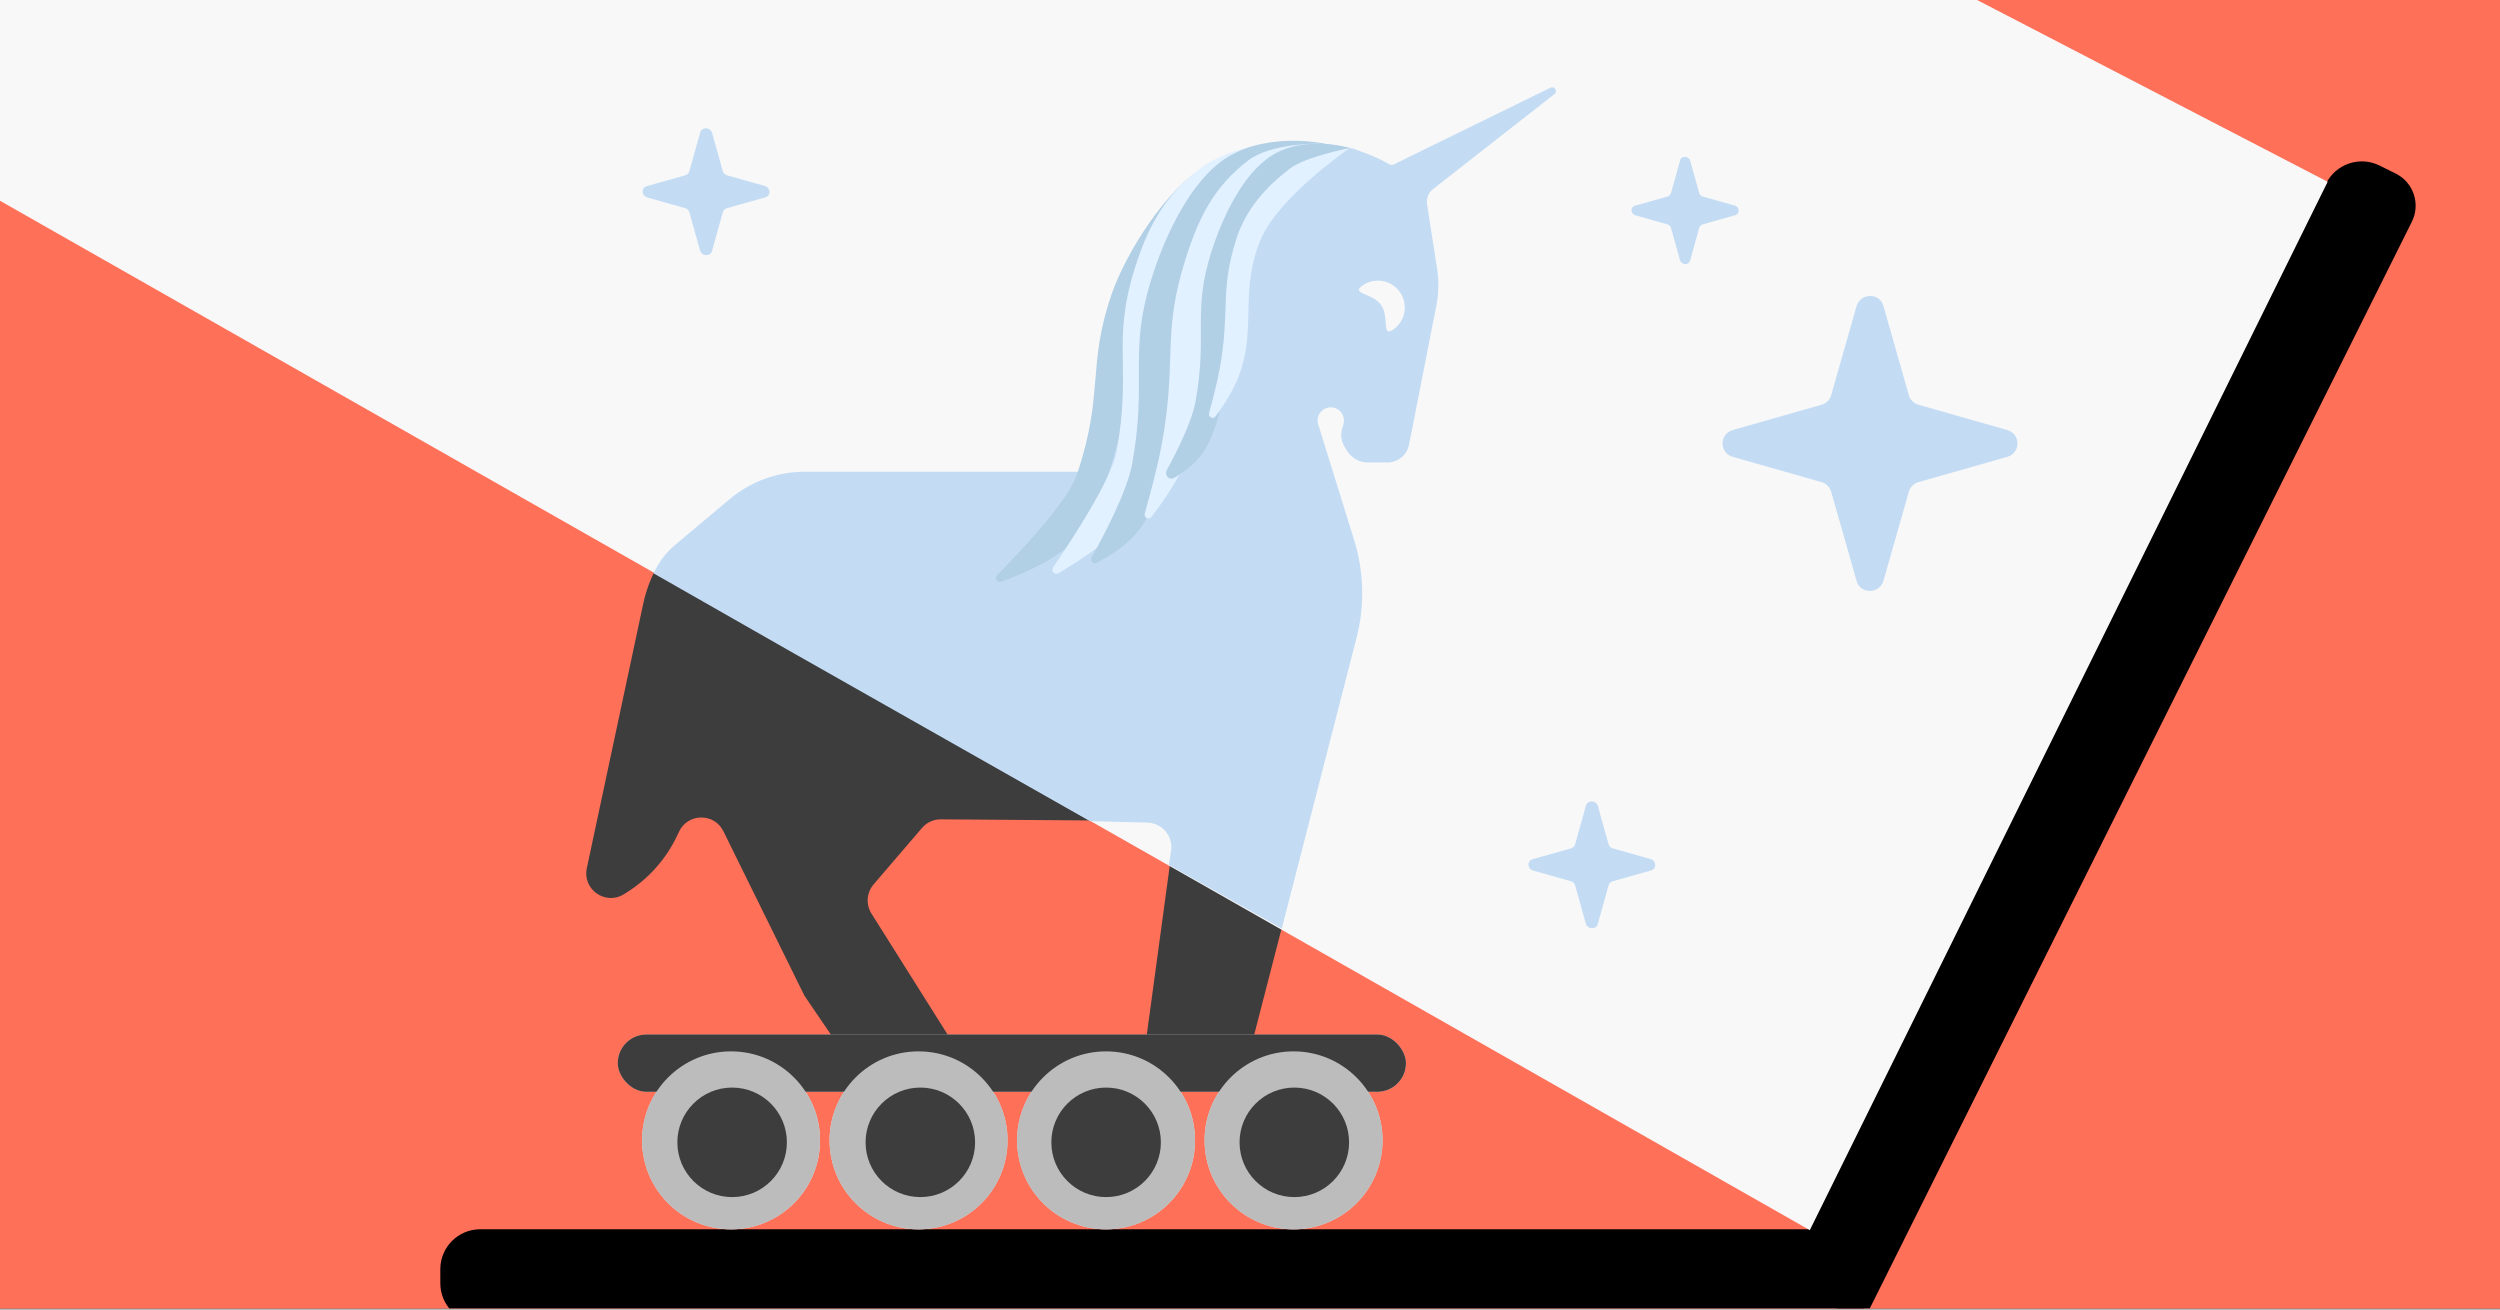 <svg fill="none" height="495" viewBox="0 0 945 495" width="945" xmlns="http://www.w3.org/2000/svg" xmlns:xlink="http://www.w3.org/1999/xlink"><rect x="0" y="0" width="945" height="495" fill="#808080" stroke="none"/><clipPath id="clip0_4038_2230"><path d="M0 0H945V495H0Z"/></clipPath><clipPath id="clip1_4038_2230"><path d="M0 0H945V494.55H0Z"/></clipPath><clipPath id="clip2_4038_2230"><path d="M0 0H945.86V495H0Z"/></clipPath><g clip-path="url(#clip0_4038_2230)"><g clip-path="url(#clip1_4038_2230)"><path d="M0 0H945V494.55H0Z" fill="#ff7059"/><g clip-path="url(#clip2_4038_2230)"><path d="M0 0H945.86V495H0Z" fill="#ff7059"/><path d="M879.244 69.405C882.941 61.934 891.995 58.874 899.466 62.572L905.551 65.583C912.29 68.918 915.038 77.093 911.682 83.822L704.707 498.731 673.137 485.881 879.244 69.405Z" fill="#000000"/><path d="M704.545 464.663V500.153L181.527 500.153C173.194 500.153 166.439 493.398 166.439 485.065V479.751C166.439 471.418 173.194 464.663 181.527 464.663L704.545 464.663Z" fill="#000000"/><path d="M516.916 225.047 473.011 395.322 471.93 398.832C470.73 402.735 467.124 405.398 463.041 405.398H437.758C434.471 405.398 431.94 402.499 432.382 399.242L443.031 320.843C443.785 315.288 439.49 310.333 433.884 310.291L355.649 309.712C352.909 309.692 350.301 310.88 348.518 312.96L330.214 334.314C327.561 337.409 327.233 341.871 329.405 345.321L361.984 397.083C364.258 400.695 361.661 405.398 357.392 405.398H328.738C325.659 405.398 322.779 403.874 321.047 401.327L304.052 376.334 273.442 314.205C270 307.218 260.006 307.305 256.686 314.352L256.008 315.791C251.807 324.707 245.124 332.222 236.759 337.435L235.83 338.014C228.866 342.354 220.103 336.206 221.815 328.181L243.136 228.222C245.685 216.27 252.424 205.622 262.135 198.201L272.537 190.252C282.672 182.507 295.074 178.311 307.83 178.311H415.572C418.401 178.311 420.695 176.017 420.695 173.188 420.695 171.126 419.46 169.265 417.56 168.465L416.814 168.151C414.704 167.263 413.332 165.197 413.332 162.908V162.493C413.332 159.984 415.127 157.834 417.595 157.385 420.064 156.936 421.858 154.786 421.858 152.277V150.058C421.858 147.696 420.42 145.572 418.226 144.694 415.797 143.723 414.324 141.24 414.636 138.642L414.722 137.926C415.035 135.32 417.245 133.359 419.87 133.359 422.369 133.359 424.513 131.576 424.968 129.118L425.248 127.609C425.768 124.797 424.423 121.97 421.912 120.6L420.754 119.969C418.879 118.946 417.896 116.814 418.336 114.724 418.808 112.485 420.783 110.883 423.071 110.883H424.136C426.909 110.883 429.339 109.026 430.069 106.35L430.116 106.178C430.755 103.838 430.011 101.338 428.198 99.726L426.274 98.015C424.997 96.881 424.49 95.111 424.972 93.473 425.621 91.268 427.854 89.93 430.105 90.399L430.822 90.549C433.435 91.093 436.036 89.573 436.845 87.03L436.998 86.55C437.689 84.38 437.037 82.006 435.335 80.493L434.824 80.04C432.781 78.223 432.548 75.113 434.298 73.013 435.851 71.15 438.505 70.649 440.629 71.817L440.729 71.872C443.014 73.129 445.877 72.5 447.424 70.4L447.794 69.899C449.217 67.967 449.332 65.367 448.084 63.317L447.323 62.066C445.838 59.626 446.407 56.462 448.648 54.692 450.671 53.095 453.518 53.069 455.57 54.628L458.887 57.15C460.682 58.513 463.053 58.855 465.159 58.052 467.952 56.988 469.666 54.161 469.316 51.192L469.02 48.672C468.657 45.586 470.882 42.796 473.972 42.465 476.914 42.15 479.591 44.183 480.077 47.101L480.416 49.137C480.839 51.672 483.032 53.53 485.602 53.53 487.999 53.53 490.092 51.908 490.691 49.586L491.802 45.284C492.374 43.066 494.374 41.517 496.665 41.517 499.438 41.517 501.687 43.765 501.687 46.539V49.047C501.687 51.898 503.655 54.371 506.433 55.012 509.468 55.713 512.546 54.022 513.583 51.084L514.701 47.917C515.616 45.325 518.575 44.096 521.057 45.278 523.079 46.241 524.122 48.514 523.532 50.675L522.198 55.567C521.517 58.064 522.478 60.72 524.598 62.205 527.036 63.911 530.347 63.621 532.452 61.517L536.742 57.227C538.641 55.328 541.648 55.114 543.796 56.726 546.055 58.42 546.627 61.569 545.106 63.949L540.782 70.718C539.562 72.627 539.081 74.916 539.429 77.155L544.063 106.942C544.229 108.011 544.208 109.1 543.999 110.162L532.637 168.072C532.416 169.202 531.963 170.274 531.307 171.221 529.745 173.477 527.176 174.823 524.432 174.823H517.104C513.797 174.823 510.738 173.066 509.071 170.209L508.085 168.519C506.968 166.605 506.681 164.318 507.29 162.188L507.823 160.321C508.338 158.52 507.797 156.582 506.423 155.309 502.689 151.849 496.785 155.569 498.295 160.43L516.791 219.965C517.304 221.615 517.347 223.374 516.916 225.047Z" fill="#3d3d3d"/><rect fill="#bcbcbc" height="21.624" rx="10.812" width="297.925" x="233.522" y="391.061"/><circle cx="276.343" cy="431.052" fill="#e3e3e3" r="33.637"/><circle cx="276.754" cy="431.802" fill="#bcbcbc" r="20.701"/><circle cx="347.221" cy="431.052" fill="#e3e3e3" r="33.637"/><circle cx="418.099" cy="431.052" fill="#e3e3e3" r="33.637"/><circle cx="488.967" cy="431.052" fill="#e3e3e3" r="33.637"/><circle cx="347.9" cy="431.802" fill="#bcbcbc" r="20.701"/><circle cx="418.12" cy="431.802" fill="#bcbcbc" r="20.701"/><circle cx="489.255" cy="431.802" fill="#bcbcbc" r="20.701"/><path d="M684.106 465.004 879.855 68.712 277.746-243.501-306.144-98.249 684.106 465.004Z" fill="#f8f8f8"/><path d="M512.791 241.051 484.514 350.997 441.833 326.963 442.665 321.693C443.542 316.143 439.334 311.089 433.717 310.945L411.998 310.388 300.118 246.989 247.076 216.74C248.911 212.604 251.666 208.942 255.131 206.033L275.844 188.644C283.795 181.97 293.844 178.311 304.225 178.311H412.16C416.868 178.311 420.685 174.494 420.685 169.786L421.848 156.61V146.986C421.848 146.428 421.898 145.871 421.998 145.322L424.173 133.359 426.11 122.896 428.823 110.883 431.148 102.357 435.411 91.507 437.656 84.45C437.966 83.477 438.433 82.562 439.04 81.742L444.711 74.068 449.101 68.111C449.785 67.182 450.637 66.388 451.612 65.771L461.463 59.532C461.662 59.406 461.873 59.3 462.094 59.216L463.963 58.504C467.914 56.999 471.985 55.828 476.131 55.005 479.781 54.281 483.478 53.827 487.195 53.648L489.664 53.53 491.342 53.584C498.215 53.806 505.051 54.696 511.752 56.242L516.71 58.102C519.6 59.185 522.392 60.513 525.057 62.07 525.615 62.397 526.3 62.422 526.881 62.137L586.035 33.172C587.573 32.319 588.993 34.461 587.607 35.545L541.665 71.5C539.945 72.846 539.087 75.018 539.423 77.177L543.229 101.647C543.94 106.219 543.848 110.88 542.957 115.42L532.627 168.072C532.405 169.202 531.952 170.274 531.297 171.221 529.735 173.477 527.166 174.823 524.422 174.823H517.094C513.786 174.823 510.727 173.066 509.061 170.209L508.075 168.519C506.958 166.605 506.671 164.318 507.28 162.188L507.813 160.321C508.328 158.52 507.786 156.583 506.412 155.309 502.679 151.849 496.775 155.569 498.285 160.431L511.878 204.185C515.596 216.151 515.912 228.915 512.791 241.051Z" fill="#c3dcf4"/><rect fill="#3d3d3d" height="21.624" rx="10.812" width="297.925" x="233.513" y="391.06"/><circle cx="276.334" cy="431.052" fill="#bcbcbc" r="33.637"/><circle cx="276.744" cy="431.802" fill="#3d3d3d" r="20.701"/><circle cx="347.211" cy="431.052" fill="#bcbcbc" r="33.637"/><circle cx="418.088" cy="431.052" fill="#bcbcbc" r="33.637"/><circle cx="488.967" cy="431.052" fill="#bcbcbc" r="33.637"/><circle cx="347.889" cy="431.802" fill="#3d3d3d" r="20.701"/><circle cx="418.11" cy="431.802" fill="#3d3d3d" r="20.701"/><circle cx="489.254" cy="431.802" fill="#3d3d3d" r="20.701"/><path d="M440.175 113.561C451.77 94.322 473.438 74.814 477.763 71.013 478.174 70.652 478.174 70.024 477.752 69.661 474.767 67.094 463.749 58.453 455.507 63.007 441.202 70.911 425.768 95.189 420.254 111.067 410.755 138.423 417.501 148.681 407.025 179.446 403.565 189.608 385.631 208.571 376.944 217.356 375.783 218.531 376.954 220.458 378.5 219.886 386.94 216.763 401.518 210.534 407.025 203.065 426.456 176.714 423.214 141.703 440.175 113.561Z" fill="#b1cfe5"/><path d="M444.029 101.31C451.936 82.237 468.369 62.986 473.927 56.781 474.518 56.121 473.926 55.105 473.064 55.312 468.627 56.378 459.744 58.975 453.435 63.836 440.46 73.833 434.024 85.293 428.987 101.31 420.125 129.491 427.892 138.569 422.088 170.577 420.166 181.176 405.286 203.907 398.074 214.459 397.135 215.833 398.662 217.535 400.089 216.688 408.753 211.547 424.356 201.451 428.807 193.017 444.12 164.004 431.423 131.716 444.029 101.31Z" fill="#e2f1ff"/><path d="M449.909 106.004C459.512 82.84 500.674 54.305 500.674 54.305 500.674 54.305 479.955 49.747 464.209 59.278 450.196 67.759 440.372 89.102 435.335 105.119 426.473 133.3 433.772 143.263 427.968 175.271 426.04 185.905 416.947 202.986 412.628 210.682 411.896 211.987 413.179 213.432 414.509 212.756 419.832 210.053 428.862 204.523 433.131 196.435 448.444 167.422 437.303 136.41 449.909 106.004Z" fill="#b1cfe5"/><path d="M461.135 98.417C470.738 75.253 498.602 54.305 498.602 54.305 498.602 54.305 480.473 53.97 471.748 60.693 458.772 70.69 453.066 82.252 448.029 98.268 439.166 126.449 444.998 135.676 439.194 167.684 437.611 176.411 434.7 187.135 432.719 194.016 432.251 195.643 434.21 196.733 435.241 195.401 438.39 191.337 442.592 185.444 445.976 179.031 461.289 150.018 448.529 128.823 461.135 98.417Z" fill="#e2f1ff"/><g fill="#c3dcf4"><path d="M701.755 115.77C703.276 110.574 710.666 110.574 711.97 115.77L721.533 149.327C721.967 151.059 723.489 152.575 725.228 153.008L758.698 162.534C763.914 164.049 763.914 171.194 758.698 172.709L725.228 182.235C723.489 182.668 721.967 184.184 721.533 185.915L711.97 219.473C710.448 224.668 703.059 224.668 701.755 219.473L692.192 185.915C691.757 184.184 690.236 182.668 688.497 182.235L655.026 172.709C649.81 171.194 649.81 164.049 655.026 162.534L688.497 153.008C690.236 152.575 691.757 151.059 692.192 149.327L701.755 115.77Z"/><path d="M635.045 60.73C635.473 58.794 638.254 58.794 638.896 60.73L642.319 72.99C642.533 73.635 642.961 74.065 643.603 74.28L655.798 77.722C657.724 78.367 657.724 80.948 655.798 81.378L643.603 84.819C642.961 85.034 642.533 85.465 642.319 86.11L638.896 98.37C638.468 100.306 635.687 100.306 635.045 98.37L631.622 86.11C631.408 85.465 630.98 85.034 630.338 84.819L618.142 81.378C616.217 80.733 616.217 78.152 618.142 77.722L630.338 74.28C630.98 74.065 631.408 73.635 631.622 72.99L635.045 60.73Z"/><path d="M264.627 50.221C265.133 47.932 268.422 47.932 269.181 50.221L273.228 64.717C273.481 65.48 273.987 65.989 274.746 66.243L289.166 70.312C291.443 71.075 291.443 74.127 289.166 74.636L274.746 78.705C273.987 78.959 273.481 79.468 273.228 80.231L269.181 94.728C268.675 97.016 265.386 97.016 264.627 94.728L260.579 80.231C260.326 79.468 259.82 78.959 259.061 78.705L244.641 74.636C242.364 73.873 242.364 70.821 244.641 70.312L259.061 66.243C259.82 65.989 260.326 65.48 260.579 64.717L264.627 50.221Z"/><path d="M599.441 304.646C599.947 302.357 603.236 302.357 603.995 304.646L608.042 319.142C608.295 319.905 608.801 320.414 609.56 320.668L623.98 324.738C626.257 325.5 626.257 328.552 623.98 329.061L609.56 333.13C608.801 333.385 608.295 333.893 608.042 334.656L603.995 349.153C603.489 351.442 600.2 351.442 599.441 349.153L595.393 334.656C595.14 333.893 594.634 333.385 593.875 333.13L579.455 329.061C577.178 328.298 577.178 325.246 579.455 324.738L593.875 320.668C594.634 320.414 595.14 319.905 595.393 319.142L599.441 304.646Z"/></g><path d="M469.545 96.201C477.276 77.553 510.204 55.963 510.204 55.963 510.204 55.963 493.734 50.91 481.057 58.583 469.776 65.411 461.867 82.594 457.812 95.489 450.677 118.176 456.553 126.197 451.881 151.966 450.532 159.401 444.834 170.751 441.081 177.667 440.009 179.64 441.915 181.749 443.843 180.613 448.021 178.153 453.271 174.246 456.037 169.005 468.365 145.647 459.396 120.68 469.545 96.201Z" fill="#b1cfe5"/><path d="M476.484 90.686C483.253 74.361 510.204 55.963 510.204 55.963 510.204 55.963 493.563 59.098 487.414 63.836 478.269 70.881 470.798 79.293 467.248 90.581 461.002 110.442 465.112 116.945 461.021 139.504 460.054 144.836 458.383 151.227 457.046 155.994 456.588 157.624 458.526 158.685 459.528 157.331 461.525 154.632 463.855 151.189 465.801 147.501 476.593 127.053 467.6 112.115 476.484 90.686Z" fill="#e2f1ff"/><path d="M526.693 124.546C522.106 127.776 525.275 119.853 522.045 115.266 518.814 110.68 510.408 111.166 514.995 107.936 519.582 104.706 525.919 105.805 529.149 110.392 532.379 114.979 531.279 121.316 526.693 124.546Z" fill="#f8f8f8"/></g></g></g></svg>